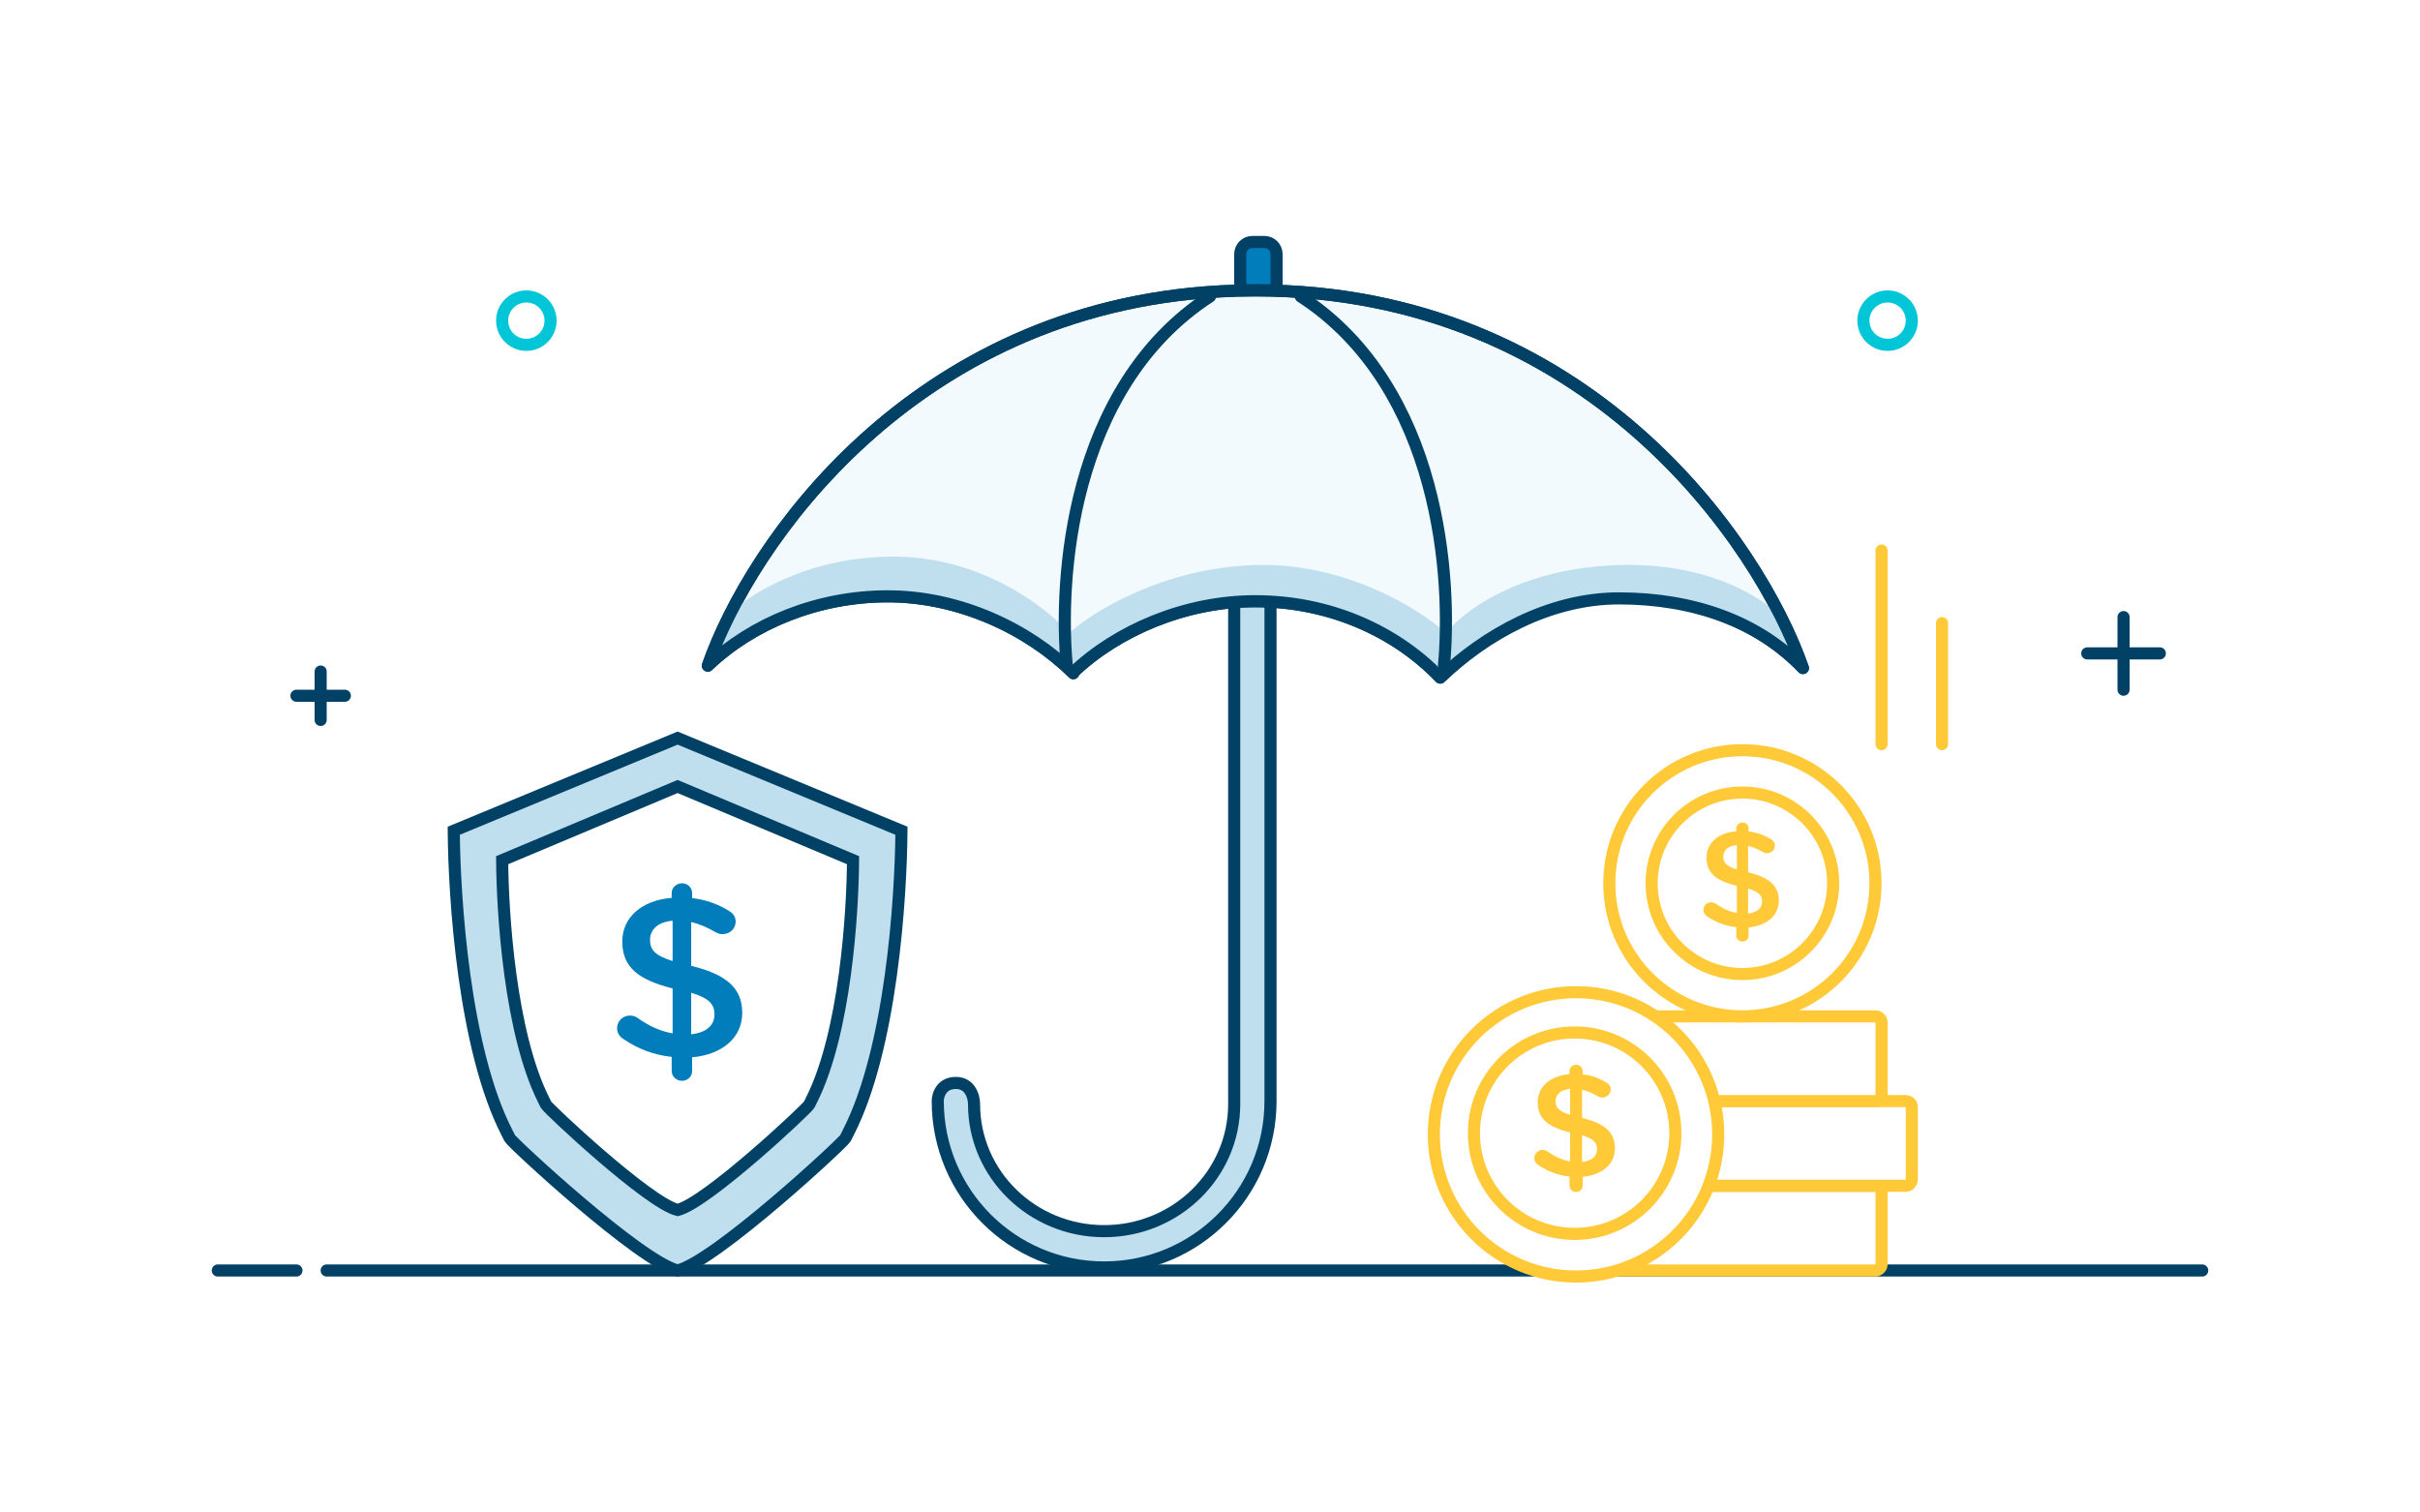 <svg width="400" height="250" viewBox="0 0 400 250" fill="none" xmlns="http://www.w3.org/2000/svg">
<rect width="400" height="250" fill="white"/>
<path d="M364 210L54 210" stroke="#004165" stroke-width="2" stroke-linecap="round" stroke-linejoin="round"/>
<path d="M49 210H36" stroke="#004165" stroke-width="2" stroke-linecap="round" stroke-linejoin="round"/>
<rect x="264" y="210" width="14" height="47" rx="1" transform="rotate(-90 264 210)" fill="white" stroke="#FFC937" stroke-width="2"/>
<rect x="269" y="196" width="14" height="47" rx="1" transform="rotate(-90 269 196)" fill="white" stroke="#FFC937" stroke-width="2"/>
<rect x="264" y="182" width="14" height="47" rx="1" transform="rotate(-90 264 182)" fill="white" stroke="#FFC937" stroke-width="2"/>
<circle cx="260.5" cy="187.5" r="23.5" fill="white" stroke="#FFC937" stroke-width="2"/>
<circle cx="260.274" cy="187.304" r="16.646" fill="white" stroke="#FFC937" stroke-width="2"/>
<path fill-rule="evenodd" clip-rule="evenodd" d="M259.423 177.044C259.423 176.461 259.923 176 260.524 176C261.125 176 261.6 176.461 261.6 177.044V177.578C263.077 177.748 264.329 178.209 265.48 178.913C265.881 179.131 266.231 179.495 266.231 180.078C266.231 180.83 265.605 181.413 264.829 181.413C264.579 181.413 264.329 181.34 264.078 181.194C263.202 180.685 262.351 180.321 261.5 180.126V184.787C265.305 185.709 266.932 187.19 266.932 189.787C266.932 192.457 264.779 194.229 261.6 194.52V195.977C261.6 196.559 261.125 197.02 260.524 197.02C259.923 197.02 259.423 196.559 259.423 195.977V194.472C257.545 194.278 255.818 193.622 254.291 192.578C253.866 192.311 253.615 191.923 253.615 191.413C253.615 190.661 254.216 190.078 254.992 190.078C255.292 190.078 255.593 190.175 255.818 190.345C256.994 191.171 258.146 191.729 259.523 191.972V187.19C255.868 186.267 254.166 184.932 254.166 182.19C254.166 179.592 256.294 177.796 259.423 177.553V177.044ZM263.978 189.957C263.978 188.889 263.428 188.234 261.5 187.651V192.069C263.102 191.899 263.978 191.122 263.978 189.957ZM259.523 184.277C257.595 183.67 257.12 183.039 257.12 182.019C257.12 180.951 257.921 180.126 259.523 179.98V184.277Z" fill="#FFC937"/>
<path fill-rule="evenodd" clip-rule="evenodd" d="M91 53C91 55.209 89.21 57 87 57C84.791 57 83 55.209 83 53C83 50.79 84.791 49 87 49C89.21 49 91 50.79 91 53Z" stroke="#00C6D7" stroke-width="2" stroke-linecap="round" stroke-linejoin="round"/>
<path d="M351 102V114" stroke="#004165" stroke-width="2" stroke-linecap="round" stroke-linejoin="round"/>
<path d="M357 108H345" stroke="#004165" stroke-width="2" stroke-linecap="round" stroke-linejoin="round"/>
<path d="M53 119V111" stroke="#004165" stroke-width="2" stroke-linecap="round" stroke-linejoin="round"/>
<path d="M57 115H49" stroke="#004165" stroke-width="2" stroke-linecap="round" stroke-linejoin="round"/>
<path d="M321 103L321 123" stroke="#FFC937" stroke-width="2" stroke-linecap="round" stroke-linejoin="round"/>
<path d="M311 91L311 123" stroke="#FFC937" stroke-width="2" stroke-linecap="round" stroke-linejoin="round"/>
<path fill-rule="evenodd" clip-rule="evenodd" d="M316 53C316 55.209 314.21 57 312 57C309.791 57 308 55.209 308 53C308 50.79 309.791 49 312 49C314.21 49 316 50.79 316 53Z" stroke="#00C6D7" stroke-width="2" stroke-linecap="round" stroke-linejoin="round"/>
<path d="M112 122L75 137.315C75.081 148.426 76.67 173.278 83.763 187.149C83.809 187.238 83.822 187.301 84.25 188.122C84.678 188.942 105.752 208.46 112 210C118.248 208.46 139.322 188.942 139.75 188.122C140.178 187.301 140.191 187.238 140.237 187.149C147.33 173.278 148.919 148.426 149 137.315L112 122Z" fill="#BFDEEE" stroke="#004165" stroke-width="2"/>
<path d="M112 130L83 142.182C83.063 151.021 84.309 170.79 89.868 181.823C89.904 181.894 89.914 181.944 90.25 182.597C90.586 183.25 107.103 198.775 112 200C116.897 198.775 133.414 183.25 133.75 182.597C134.086 181.944 134.096 181.894 134.132 181.823C139.691 170.79 140.937 151.021 141 142.182L112 130Z" fill="white" stroke="#004165" stroke-width="2"/>
<path fill-rule="evenodd" clip-rule="evenodd" d="M111.02 147.621C111.02 146.716 111.797 146 112.73 146C113.663 146 114.402 146.716 114.402 147.621V148.451C116.696 148.714 118.64 149.431 120.428 150.524C121.05 150.863 121.595 151.429 121.595 152.334C121.595 153.502 120.623 154.407 119.417 154.407C119.029 154.407 118.64 154.294 118.251 154.068C116.89 153.276 115.569 152.711 114.247 152.409V159.647C120.156 161.08 122.683 163.38 122.683 167.414C122.683 171.561 119.34 174.313 114.402 174.765V177.027C114.402 177.932 113.663 178.648 112.73 178.648C111.797 178.648 111.02 177.932 111.02 177.027V174.69C108.104 174.388 105.421 173.37 103.05 171.749C102.389 171.334 102 170.731 102 169.94C102 168.771 102.933 167.866 104.138 167.866C104.605 167.866 105.071 168.017 105.421 168.281C107.249 169.563 109.037 170.43 111.175 170.807V163.38C105.499 161.947 102.855 159.874 102.855 155.614C102.855 151.58 106.16 148.79 111.02 148.413V147.621ZM118.096 167.678C118.096 166.019 117.24 165.001 114.247 164.096V170.958C116.735 170.694 118.096 169.487 118.096 167.678ZM111.175 158.855C108.182 157.913 107.443 156.933 107.443 155.349C107.443 153.69 108.687 152.409 111.175 152.182V158.855Z" fill="#007DBA"/>
<circle cx="288" cy="146" r="22" fill="white" stroke="#FFC937" stroke-width="2"/>
<circle cx="288" cy="146" r="15" fill="white" stroke="#FFC937" stroke-width="2"/>
<path fill-rule="evenodd" clip-rule="evenodd" d="M286.991 136.933C286.991 136.387 287.46 135.956 288.022 135.956C288.585 135.956 289.03 136.387 289.03 136.933V137.433C290.413 137.592 291.584 138.023 292.662 138.682C293.037 138.887 293.365 139.228 293.365 139.773C293.365 140.478 292.779 141.023 292.053 141.023C291.819 141.023 291.584 140.955 291.35 140.818C290.53 140.341 289.733 140 288.936 139.819V144.182C292.498 145.045 294.021 146.431 294.021 148.863C294.021 151.362 292.006 153.021 289.03 153.294V154.657C289.03 155.202 288.585 155.634 288.022 155.634C287.46 155.634 286.991 155.202 286.991 154.657V153.248C285.234 153.066 283.617 152.453 282.187 151.476C281.789 151.226 281.555 150.862 281.555 150.385C281.555 149.681 282.117 149.135 282.844 149.135C283.125 149.135 283.406 149.226 283.617 149.385C284.718 150.158 285.796 150.68 287.085 150.908V146.431C283.664 145.568 282.07 144.318 282.07 141.75C282.07 139.319 284.062 137.637 286.991 137.41V136.933ZM291.256 149.022C291.256 148.022 290.741 147.409 288.936 146.863V150.999C290.436 150.84 291.256 150.113 291.256 149.022ZM287.085 143.704C285.281 143.136 284.835 142.545 284.835 141.591C284.835 140.591 285.585 139.818 287.085 139.682V143.704Z" fill="#FFC937"/>
<path d="M204 99L204 182.5C204 194.098 194.374 203.5 182.5 203.5C170.626 203.5 161 194.098 161 182.5C161 181.333 160.4 179 158 179C155.6 179 155 181 155 182C155 197.188 167.312 209.5 182.5 209.5C197.688 209.5 210 197.188 210 182L210 99H204Z" fill="#BFDEEE"/>
<path d="M204 182.5H203H204ZM204 99V98H203V99L204 99ZM210 99L211 99V98H210V99ZM205 182.5L205 99L203 99L203 182.5H205ZM204 100H210V98H204V100ZM209 99L209 182H211L211 99L209 99ZM209 182L209 182.5L211 182.5L211 182L209 182ZM209 182C209 196.636 197.136 208.5 182.5 208.5V210.5C198.24 210.5 211 197.74 211 182H209ZM182.5 208.5C167.864 208.5 156 196.636 156 182H154C154 197.74 166.76 210.5 182.5 210.5V208.5ZM156 182C156 181.66 156.11 181.128 156.412 180.709C156.676 180.342 157.126 180 158 180V178C156.474 178 155.424 178.658 154.788 179.541C154.19 180.372 154 181.34 154 182H156ZM158 180C158.805 180 159.254 180.36 159.549 180.838C159.877 181.369 160 182.049 160 182.5H162C162 181.785 161.823 180.714 161.251 179.787C160.646 178.807 159.595 178 158 178V180ZM203 182.5C203 193.524 193.844 202.5 182.5 202.5V204.5C194.904 204.5 205 194.672 205 182.5H203ZM182.5 202.5C171.156 202.5 162 193.524 162 182.5H160C160 194.672 170.096 204.5 182.5 204.5V202.5Z" fill="#004165"/>
<path d="M205 42C205 40.895 205.895 40 207 40H209C210.105 40 211 40.895 211 42V48H205V42Z" fill="#007DBA" stroke="#004165" stroke-width="2" stroke-linecap="round" stroke-linejoin="round"/>
<path d="M146.743 98.568C135.178 98.568 124.358 103.003 117 110.025C123.921 90.101 150.61 50.979 201.623 48.161C203.548 48.055 205.506 48 207.5 48C262.348 48 290.817 89.745 298 110.42C290.599 102.689 279.631 98.568 267.41 98.568C255.845 98.568 245.417 104.979 238.058 112C230.658 104.269 219.705 99.376 207.484 99.376C195.921 99.376 184.678 104.17 177.32 111.19C177.39 111.261 177.468 111.342 177.333 111.21C169.953 103.927 158.552 98.568 146.743 98.568Z" fill="#F2FAFD" stroke="#004165" stroke-width="2" stroke-linecap="round" stroke-linejoin="round"/>
<path d="M145.538 98.333C135.683 97.77 123.073 104.667 118 108.185L120.174 101.852C123.314 98.568 133.219 92 147.713 92C162.206 92 173.077 100.444 176.7 104.667C180.565 101.148 192.064 93.97 207.138 93.407C222.211 92.844 234.676 100.679 239.024 104.667C241.682 101.148 251.054 93.97 267.287 93.407C283.521 92.844 292.893 99.741 295.551 103.259L297 108.889C292.41 105.37 280.187 98.333 268.012 98.333C255.837 98.333 243.131 106.778 238.3 111L237.575 110.296C231.198 102.978 215.109 100.21 207.862 99.741C192.789 99.178 181.773 107.012 178.15 111L176.7 109.593C170.178 103.963 157.858 99.037 145.538 98.333Z" fill="#BFDEEE"/>
<path d="M146.743 98.568C135.178 98.568 124.358 103.003 117 110.025C123.921 90.101 150.61 50.979 201.623 48.161C203.548 48.055 205.506 48 207.5 48C262.348 48 290.817 89.745 298 110.42C290.599 102.689 279.813 98.909 267.592 98.909C256.027 98.909 245.417 104.979 238.058 112C230.658 104.269 219.705 99.376 207.484 99.376C195.919 99.376 184.676 104.171 177.317 111.192C177.068 110.931 177.591 111.464 177.333 111.21C169.953 103.927 158.552 98.568 146.743 98.568Z" stroke="#004165" stroke-width="2" stroke-linecap="round" stroke-linejoin="round"/>
<path d="M238.674 110C239.988 96.176 238.298 64.152 215 49" stroke="#004165" stroke-width="2" stroke-linecap="round" stroke-linejoin="round"/>
<path d="M176.326 110C175.012 96.176 176.702 64.152 200 49" stroke="#004165" stroke-width="2" stroke-linecap="round" stroke-linejoin="round"/>
</svg>
